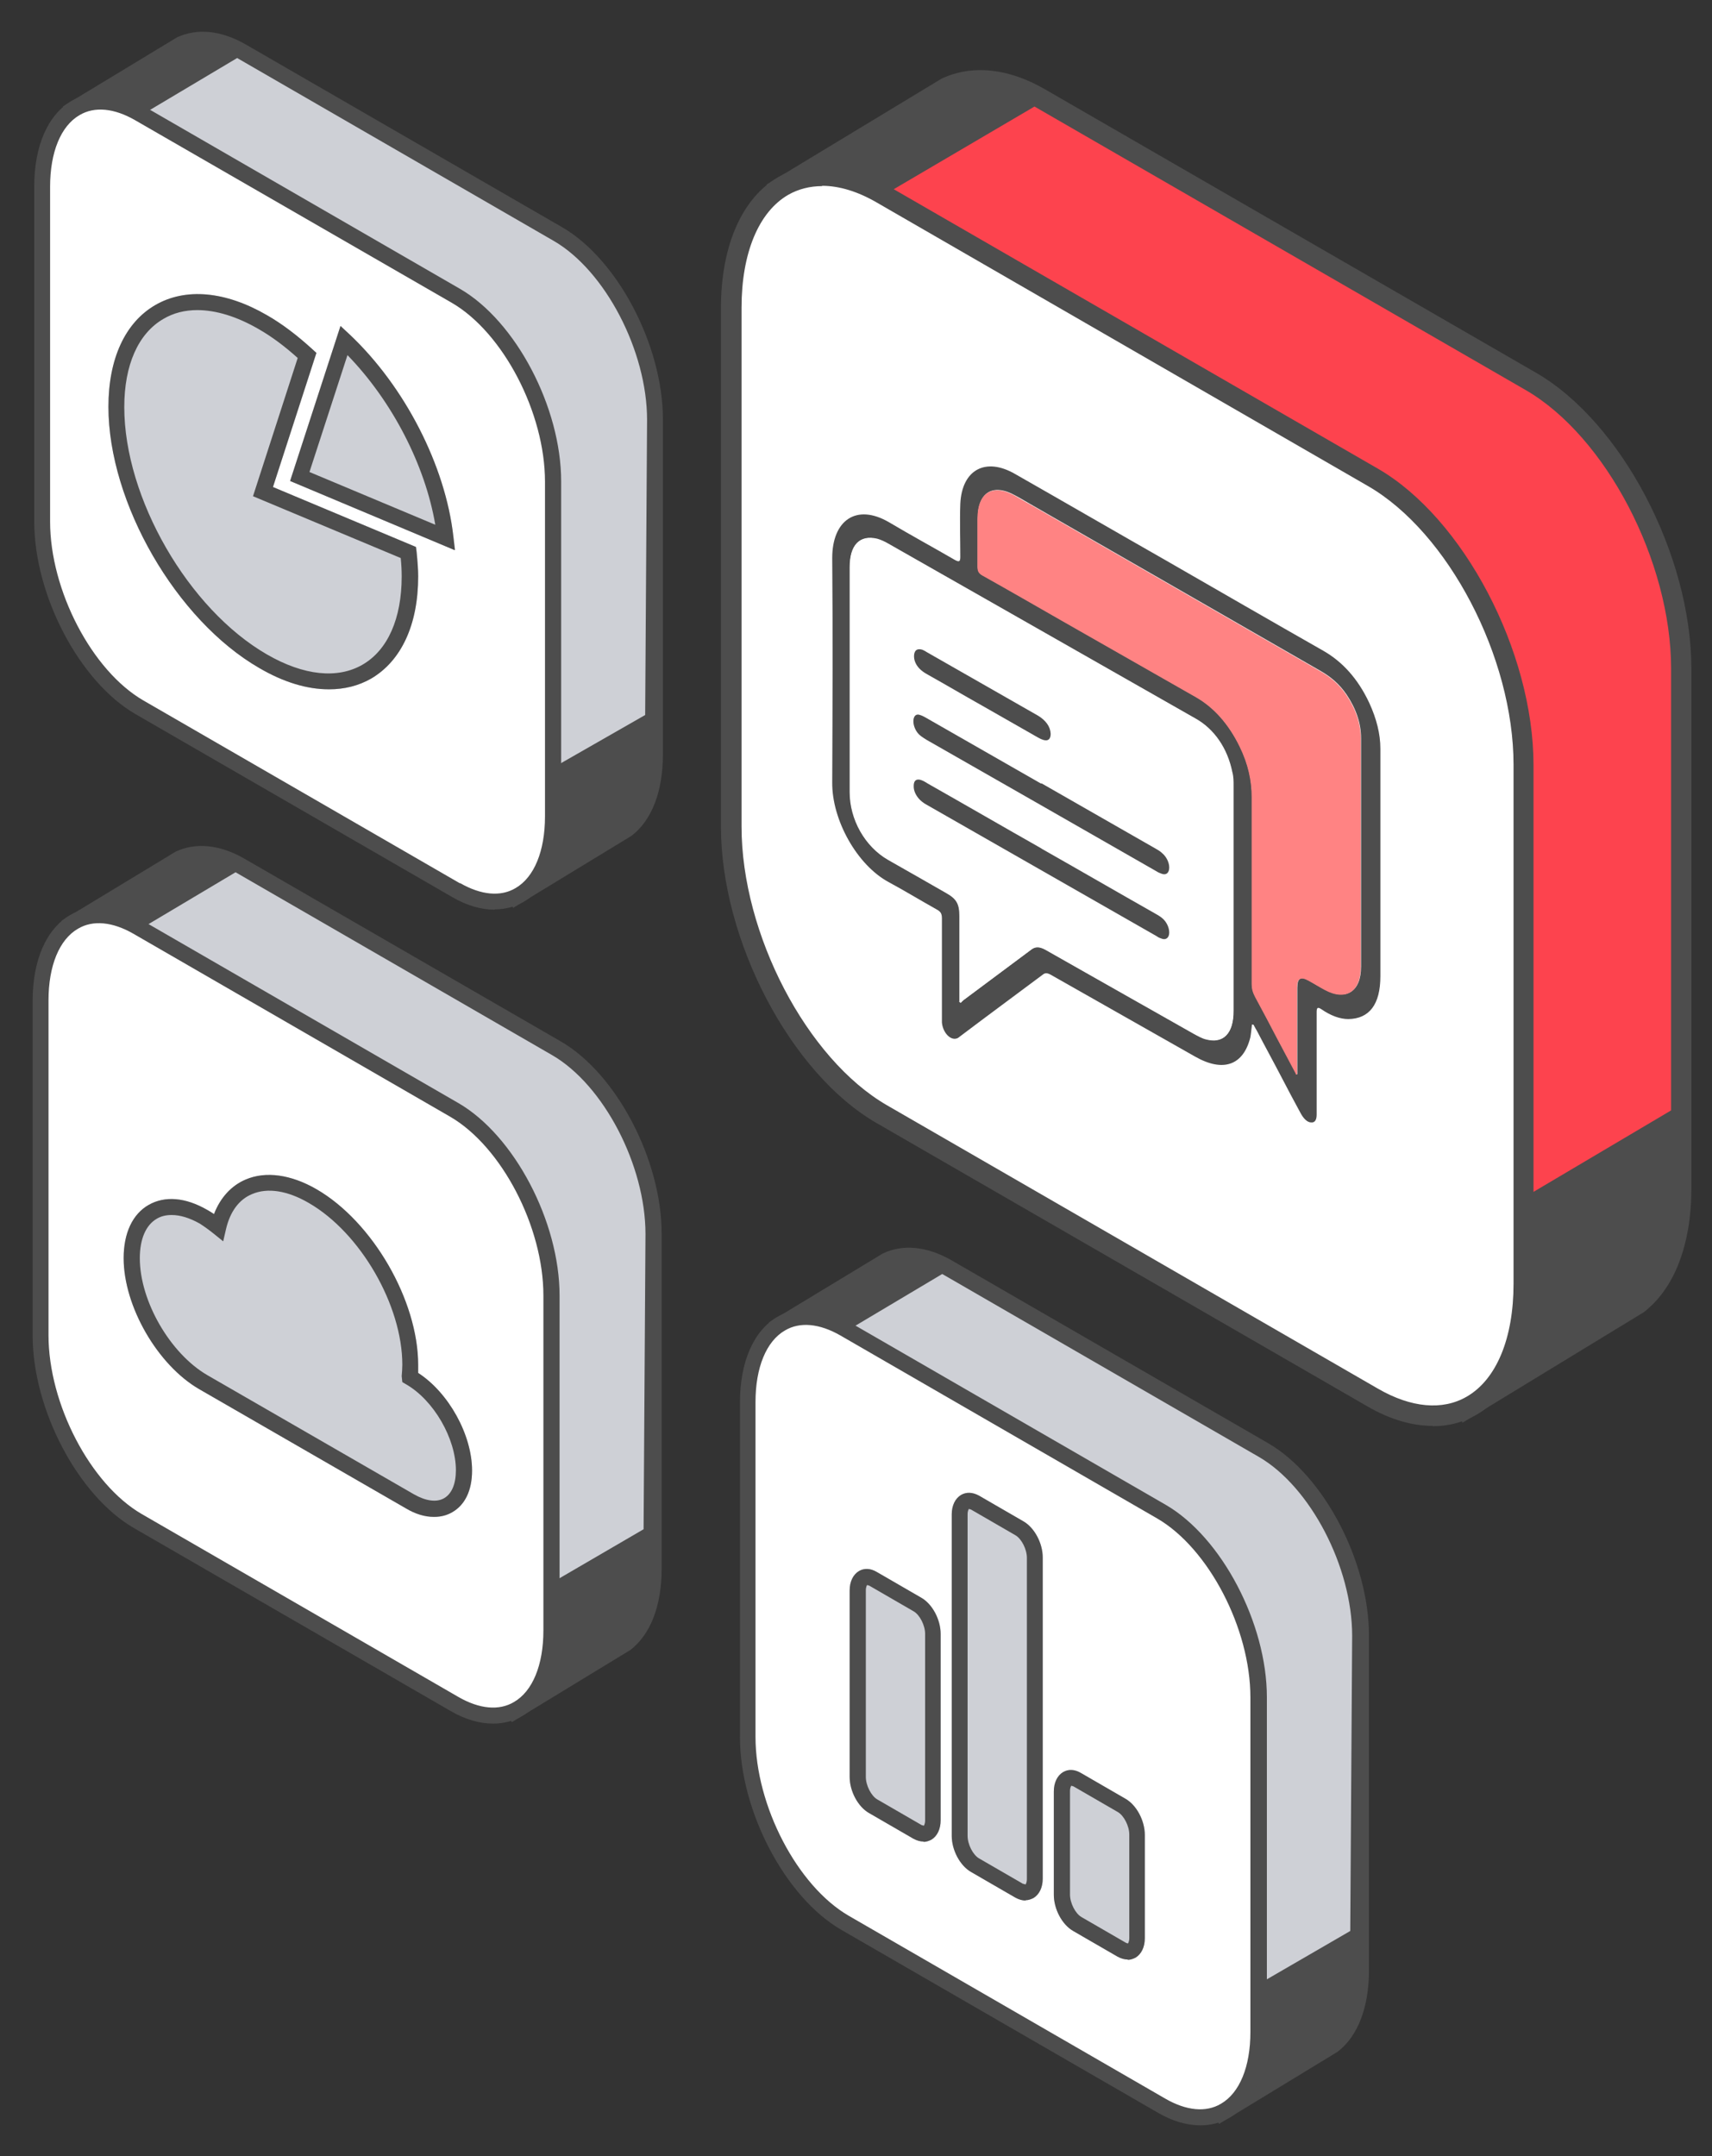 <?xml version="1.0" encoding="UTF-8"?>
<svg id="Layer_2" xmlns="http://www.w3.org/2000/svg" viewBox="0 0 54 68">
  <rect x="0" y="0" width="54" height="68" fill="#333333" stroke="none"/>
  <defs>
    <style>
      .cls-1 {
        stroke-width: .24px;
      }

      .cls-1, .cls-2, .cls-3 {
        fill: #fff;
      }

      .cls-1, .cls-4, .cls-3 {
        stroke: #4d4d4d;
        stroke-linecap: round;
        stroke-linejoin: round;
      }

      .cls-5 {
        fill: #ced0d6;
      }

      .cls-6 {
        fill: #4d4d4d;
      }

      .cls-7 {
        fill: none;
      }

      .cls-4 {
        fill: #fd434e;
      }

      .cls-4, .cls-3 {
        stroke-width: .3px;
      }

      .cls-8 {
        fill: #ff8383;
      }
    </style>
  </defs>
  <g id="_圖層_1" data-name="圖層_1">
    <g>
      <g>
        <g>
          <g>
            <g>
              <path class="cls-5" d="M17.6,7.38L7.6,1.61c-.71-.41-1.37-.46-1.89-.22l-3.39,2.05,2.22,3.94v7.1c0,2.26,1.37,4.88,3.06,5.85l6.24,3.6,2.44,4.34,3.48-2.12h0c.55-.42.89-1.24.89-2.37v-10.56c0-2.26-1.37-4.88-3.06-5.85Z"/>
              <path class="cls-6" d="M16.19,28.64l-2.53-4.5-6.18-3.57c-1.76-1.02-3.19-3.74-3.19-6.07v-7.03L1.98,3.36l3.6-2.18c.64-.3,1.39-.22,2.15.21l9.99,5.77c1.76,1.01,3.19,3.74,3.19,6.07v10.56c0,1.17-.35,2.08-.99,2.57l-3.73,2.27ZM3.03,4.48l1.76,2.85v7.16c0,2.17,1.32,4.7,2.94,5.64l6.3,3.64.22,2.27,6.1-3.49.06-9.31c0-2.17-1.32-4.7-2.94-5.64L7.48,1.83l-4.45,2.65Z"/>
            </g>
            <g>
              <path class="cls-1" d="M14.38,28.07l-9.99-5.77c-1.69-.98-3.06-3.6-3.06-5.85V5.88c0-2.26,1.37-3.29,3.06-2.32l9.99,5.77c1.69.98,3.06,3.6,3.06,5.85v10.56c0,2.26-1.37,3.29-3.06,2.32Z"/>
              <path class="cls-6" d="M15.6,28.69c-.42,0-.88-.13-1.34-.4l-9.99-5.77c-1.76-1.02-3.19-3.74-3.19-6.07V5.88c0-1.28.43-2.26,1.18-2.7.64-.37,1.44-.31,2.26.16l9.99,5.77c1.76,1.02,3.19,3.74,3.19,6.07v10.56c0,1.28-.43,2.26-1.18,2.7-.28.16-.59.24-.91.24ZM14.51,27.85c.66.38,1.28.44,1.75.16.59-.34.93-1.17.93-2.26v-10.56c0-2.17-1.32-4.7-2.94-5.64L4.26,3.79c-.66-.38-1.28-.44-1.75-.16-.59.34-.93,1.17-.93,2.26v10.56c0,2.17,1.32,4.7,2.94,5.64l9.99,5.77Z"/>
            </g>
          </g>
          <g>
            <g>
              <path class="cls-5" d="M17.55,33.05l-9.99-5.77c-.71-.41-1.37-.46-1.89-.22l-3.39,2.05,2.22,3.94v7.1c0,2.26,1.37,4.88,3.06,5.85l6.24,3.6,2.44,4.34,3.48-2.12h0c.55-.42.89-1.24.89-2.37v-10.56c0-2.26-1.37-4.88-3.06-5.85Z"/>
              <path class="cls-6" d="M16.14,54.31l-2.53-4.5-6.18-3.57c-1.76-1.02-3.19-3.74-3.19-6.07v-7.03l-2.3-4.1,3.6-2.18c.64-.3,1.39-.22,2.15.21l9.99,5.77c1.76,1.01,3.19,3.74,3.19,6.07v10.56c0,1.17-.35,2.08-.99,2.57l-3.73,2.27ZM2.98,30.15l1.76,2.85v7.16c0,2.17,1.32,4.7,2.94,5.64l6.3,3.64.64,2.1,5.68-3.31.06-9.31c0-2.17-1.32-4.7-2.94-5.64l-9.99-5.77-4.45,2.65Z"/>
            </g>
            <g>
              <path class="cls-1" d="M14.34,53.74l-9.99-5.77c-1.69-.98-3.06-3.6-3.06-5.85v-10.56c0-2.26,1.37-3.29,3.06-2.32l9.99,5.77c1.69.98,3.06,3.6,3.06,5.85v10.56c0,2.26-1.37,3.29-3.06,2.32Z"/>
              <path class="cls-6" d="M15.55,54.36c-.42,0-.88-.13-1.34-.4l-9.99-5.77c-1.76-1.02-3.19-3.74-3.19-6.07v-10.56c0-1.28.43-2.26,1.18-2.7.64-.37,1.44-.31,2.26.16l9.99,5.77c1.76,1.02,3.19,3.74,3.19,6.07v10.56c0,1.28-.43,2.26-1.18,2.7-.28.16-.59.24-.91.24ZM14.46,53.52c.66.38,1.28.44,1.75.16.59-.34.93-1.17.93-2.26v-10.56c0-2.17-1.32-4.7-2.94-5.64l-9.99-5.77c-.66-.38-1.28-.44-1.75-.16-.59.34-.93,1.17-.93,2.26v10.56c0,2.17,1.32,4.7,2.94,5.64l9.99,5.77Z"/>
            </g>
          </g>
          <path class="cls-5" d="M13.68,47.84c-.28,0-.58-.09-.88-.27l-6.52-3.76c-1.31-.76-2.38-2.61-2.38-4.13,0-.79.28-1.39.79-1.68.51-.29,1.16-.24,1.85.16.07.04.14.08.21.13.2-.52.55-.9,1-1.09.63-.27,1.43-.16,2.24.31,1.76,1.02,3.2,3.5,3.2,5.54,0,.09,0,.17,0,.25.96.62,1.7,1.95,1.7,3.08,0,.62-.22,1.08-.62,1.31-.17.1-.36.15-.57.15Z"/>
          <path class="cls-6" d="M13.68,47.84c-.28,0-.58-.09-.88-.27l-6.52-3.76c-1.31-.76-2.38-2.61-2.38-4.13,0-.79.28-1.39.79-1.68.51-.29,1.16-.24,1.85.16.07.04.14.08.21.13.2-.52.55-.9,1-1.09.63-.27,1.43-.16,2.24.31,1.76,1.02,3.2,3.5,3.2,5.54,0,.09,0,.17,0,.25.96.62,1.7,1.95,1.7,3.08,0,.62-.22,1.08-.62,1.31-.17.1-.36.15-.57.15ZM5.4,38.32c-.17,0-.33.04-.46.12-.34.2-.53.64-.53,1.24,0,1.36.96,3.01,2.13,3.69l6.52,3.76c.37.21.71.26.95.12.24-.14.37-.45.37-.88,0-1-.7-2.21-1.57-2.71h0s-.12-.07-.12-.07l-.02-.19c.01-.12.02-.24.02-.36,0-1.87-1.32-4.16-2.95-5.1-.67-.39-1.3-.49-1.79-.28-.41.17-.69.55-.82,1.1l-.09.39-.31-.25c-.15-.12-.29-.22-.43-.31-.32-.18-.62-.27-.88-.27Z"/>
          <g>
            <g>
              <path class="cls-5" d="M39.85,45.72l-9.99-5.77c-.71-.41-1.37-.46-1.89-.22l-3.39,2.05,2.22,3.94v7.1c0,2.26,1.37,4.88,3.06,5.85l6.24,3.6,2.44,4.34,3.48-2.12h0c.55-.42.89-1.24.89-2.37v-10.56c0-2.26-1.37-4.88-3.06-5.85Z"/>
              <path class="cls-6" d="M38.45,66.98l-2.53-4.5-6.18-3.57c-1.76-1.02-3.19-3.74-3.19-6.07v-7.03l-2.3-4.1,3.6-2.18c.64-.3,1.39-.22,2.15.21l9.99,5.77c1.76,1.01,3.19,3.74,3.19,6.07v10.56c0,1.17-.35,2.08-.99,2.57l-3.73,2.27ZM25.28,42.82l1.76,2.85v7.16c0,2.17,1.32,4.7,2.94,5.64l6.3,3.64.6,2.1,5.71-3.31.06-9.31c0-2.17-1.32-4.7-2.94-5.64l-9.99-5.77-4.45,2.65Z"/>
            </g>
            <g>
              <path class="cls-1" d="M36.64,66.41l-9.99-5.77c-1.69-.98-3.06-3.6-3.06-5.85v-10.56c0-2.26,1.37-3.29,3.06-2.32l9.99,5.77c1.69.98,3.06,3.6,3.06,5.85v10.56c0,2.26-1.37,3.29-3.06,2.32Z"/>
              <path class="cls-6" d="M37.86,67.03c-.42,0-.88-.13-1.34-.4l-9.99-5.77c-1.76-1.02-3.19-3.74-3.19-6.07v-10.56c0-1.28.43-2.26,1.18-2.7.64-.37,1.44-.31,2.26.16l9.99,5.77c1.76,1.02,3.19,3.74,3.19,6.07v10.56c0,1.28-.43,2.26-1.18,2.7-.28.16-.59.24-.91.24ZM36.76,66.19c.66.38,1.28.44,1.75.16.59-.34.93-1.17.93-2.26v-10.56c0-2.17-1.32-4.7-2.94-5.64l-9.99-5.77c-.66-.38-1.28-.44-1.75-.16-.59.34-.93,1.17-.93,2.26v10.56c0,2.17,1.32,4.7,2.94,5.64l9.99,5.77Z"/>
            </g>
          </g>
          <g>
            <path class="cls-5" d="M29.13,58.08c-.1,0-.21-.03-.32-.09l-1.4-.81c-.35-.2-.61-.69-.61-1.14v-5.88c0-.28.11-.5.29-.61.17-.1.37-.09.57.03l1.4.81c.35.2.61.69.61,1.14v5.88c0,.28-.11.5-.29.61-.08.04-.16.07-.25.07Z"/>
            <path class="cls-5" d="M32.35,59.94c-.1,0-.21-.03-.32-.09l-1.4-.81c-.35-.2-.61-.69-.61-1.14v-10.14c0-.28.11-.5.29-.61.17-.1.37-.09.57.02l1.4.81c.35.2.61.69.61,1.14v10.13c0,.28-.11.5-.29.61-.08.04-.16.07-.25.07Z"/>
            <path class="cls-5" d="M35.57,61.8c-.1,0-.21-.03-.32-.09l-1.4-.81c-.35-.2-.61-.69-.61-1.14v-3.26c0-.28.11-.5.29-.61.17-.1.37-.09.57.03l1.4.81c.35.2.61.69.61,1.14v3.26c0,.28-.11.5-.29.61-.08.04-.16.07-.25.07Z"/>
          </g>
          <g>
            <path class="cls-6" d="M29.13,58.08c-.1,0-.21-.03-.32-.09l-1.4-.81c-.35-.2-.61-.69-.61-1.14v-5.88c0-.28.11-.5.29-.61.17-.1.37-.09.57.03l1.4.81c.35.2.61.69.61,1.14v5.88c0,.28-.11.5-.29.61-.08.04-.16.07-.25.07ZM27.35,49.99h0s-.04.05-.04.17v5.88c0,.27.17.6.36.71l1.4.81s.07.02.07.02c0,0,.04-.05.04-.17v-5.88c0-.27-.17-.6-.36-.71l-1.4-.81s-.06-.02-.07-.02Z"/>
            <path class="cls-6" d="M32.35,59.94c-.1,0-.21-.03-.32-.09l-1.4-.81c-.35-.2-.61-.69-.61-1.14v-10.14c0-.28.11-.5.29-.61.17-.1.37-.09.57.02l1.4.81c.35.2.61.69.61,1.14v10.13c0,.28-.11.5-.29.61-.08.04-.16.07-.25.07ZM32.28,59.41s.07.03.07.02c0,0,.04-.05.04-.17v-10.13c0-.27-.17-.6-.36-.71l-1.4-.81s-.06-.02-.07-.02c0,0-.04.05-.04.17v10.14c0,.27.17.6.36.71l1.4.81Z"/>
            <path class="cls-6" d="M35.57,61.8c-.1,0-.21-.03-.32-.09l-1.4-.81c-.35-.2-.61-.69-.61-1.14v-3.26c0-.28.11-.5.29-.61.17-.1.37-.09.57.03l1.4.81c.35.2.61.69.61,1.14v3.26c0,.28-.11.5-.29.61-.08.04-.16.07-.25.07ZM35.51,61.27s.06.03.07.02c0,0,.04-.05.04-.17v-3.26c0-.27-.17-.6-.36-.71l-1.4-.81s-.06-.02-.07-.02c0,0-.04.05-.04.17v3.26c0,.27.17.6.36.71l1.4.81Z"/>
          </g>
          <g>
            <path class="cls-5" d="M14.34,17.35l-5.19-2.18,1.59-4.89.29.27c1.74,1.64,3.02,4.14,3.27,6.37l.05.42Z"/>
            <path class="cls-5" d="M10.37,21.74c-.68,0-1.42-.22-2.19-.67-2.62-1.51-4.76-5.21-4.76-8.24,0-1.52.53-2.66,1.48-3.21.95-.55,2.21-.44,3.52.32.49.28.97.65,1.44,1.08l.12.11-1.37,4.23,4.51,1.89.02.15c.03.31.05.55.05.78,0,1.52-.53,2.66-1.48,3.22-.4.23-.85.34-1.33.34Z"/>
          </g>
          <g>
            <path class="cls-6" d="M14.34,17.35l-5.19-2.18,1.59-4.89.29.27c1.74,1.64,3.02,4.14,3.27,6.37l.05.42ZM9.77,14.89l3.96,1.66c-.32-1.88-1.36-3.9-2.77-5.35l-1.2,3.69Z"/>
            <path class="cls-6" d="M10.37,21.74c-.68,0-1.42-.22-2.19-.67-2.62-1.51-4.76-5.21-4.76-8.24,0-1.52.53-2.66,1.48-3.21.95-.55,2.21-.44,3.52.32.49.28.97.65,1.44,1.08l.12.11-1.37,4.23,4.51,1.89.02.15c.03.31.05.55.05.78,0,1.52-.53,2.66-1.48,3.22-.4.23-.85.34-1.33.34ZM6.23,9.78c-.4,0-.76.09-1.08.28-.79.46-1.23,1.45-1.23,2.78,0,2.87,2.02,6.37,4.5,7.8,1.16.67,2.23.78,3.02.32.79-.46,1.23-1.45,1.23-2.78,0-.19-.01-.38-.03-.58l-4.66-1.95,1.41-4.36c-.4-.36-.81-.67-1.23-.91-.69-.4-1.35-.6-1.94-.6Z"/>
          </g>
          <g>
            <g>
              <path class="cls-4" d="M48.28,12.03l-15.49-8.94c-1.11-.64-2.12-.72-2.93-.34l-5.25,3.18,3.43,6.11v11c0,3.5,2.13,7.56,4.75,9.07l9.67,5.59,3.78,6.72,5.4-3.28h0c.85-.65,1.38-1.92,1.38-3.67v-16.37c0-3.5-2.13-7.56-4.75-9.07Z"/>
              <path class="cls-6" d="M46.13,44.86l-3.9-6.93-9.6-5.54c-2.71-1.56-4.91-5.76-4.91-9.35v-10.91l-3.54-6.31,5.52-3.34c.96-.45,2.11-.33,3.25.33l15.49,8.94c2.71,1.56,4.91,5.76,4.91,9.35v16.37c0,1.79-.54,3.18-1.51,3.92l-5.71,3.48ZM26.68,6.87l1.69,5.09v11.08c0,3.39,2.06,7.33,4.59,8.79l9.75,5.63,1.52,2.58,8.48-5.02v-13.93c0-3.39-2.06-7.33-4.59-8.79l-15.49-8.94-5.96,3.5Z"/>
            </g>
            <g>
              <path class="cls-3" d="M43.31,44.08l-15.49-8.94c-2.62-1.51-4.75-5.57-4.75-9.07V9.71c0-3.5,2.13-5.1,4.75-3.59l15.49,8.94c2.62,1.51,4.75,5.57,4.75,9.07v16.37c0,3.5-2.13,5.1-4.75,3.59Z"/>
              <path class="cls-6" d="M45.19,44.97c-.65,0-1.34-.2-2.05-.61l-15.49-8.94c-2.71-1.56-4.91-5.76-4.91-9.35V9.71c0-1.95.66-3.46,1.8-4.12.96-.56,2.18-.47,3.43.25l15.49,8.94c2.7,1.56,4.91,5.76,4.91,9.35v16.37c0,1.96-.66,3.46-1.8,4.12-.42.24-.88.36-1.38.36ZM25.93,5.87c-.38,0-.74.09-1.06.27-.94.54-1.48,1.84-1.48,3.56v16.37c0,3.39,2.06,7.33,4.59,8.79l15.49,8.94c1.04.6,2.03.69,2.79.25.94-.54,1.48-1.84,1.48-3.56v-16.37c0-3.39-2.06-7.33-4.59-8.79l-15.49-8.94c-.6-.35-1.19-.53-1.73-.53Z"/>
            </g>
          </g>
        </g>
        <g>
          <path class="cls-6" d="M39.49,32.31c-.02.16-.03.29-.05.4-.22.89-.86,1.12-1.75.61-1.52-.86-3.03-1.72-4.55-2.58-.11-.06-.18-.06-.25,0-.87.65-1.74,1.29-2.6,1.94-.04.03-.07.06-.11.07-.2.07-.44-.18-.47-.5,0-.07,0-.13,0-.2,0-1.03,0-2.05,0-3.08,0-.16-.04-.22-.17-.29-.5-.28-1.01-.59-1.51-.86-1-.54-1.79-1.96-1.78-3.14.01-2.35.02-4.71,0-7.08,0-1.19.76-1.73,1.79-1.13.69.41,1.39.79,2.08,1.19.13.07.17.06.17-.1,0-.56-.02-1.13,0-1.67.05-1.08.8-1.48,1.73-.94,1.58.9,3.15,1.81,4.73,2.71,1.67.96,3.33,1.92,5,2.87.59.34,1.08.87,1.44,1.64.23.5.35.98.35,1.44,0,1.22,0,2.45,0,3.68,0,1.17,0,2.33,0,3.5,0,.89-.35,1.34-1.01,1.35-.27,0-.56-.11-.85-.31-.12-.08-.15-.05-.15.09,0,1.02,0,2.03,0,3.05,0,.06,0,.12,0,.18,0,.16-.05.26-.17.25-.13,0-.25-.13-.34-.3-.2-.37-.4-.74-.59-1.11-.26-.5-.53-.99-.79-1.49-.03-.05-.06-.1-.1-.18ZM30.26,31.58s.03.03.05.04c.03-.03.05-.05.08-.08.72-.54,1.44-1.07,2.16-1.61.12-.09.25-.08.44.02,1.55.89,3.11,1.76,4.66,2.64.13.07.26.15.39.18.56.14.87-.18.87-.89,0-2.37,0-4.74,0-7.11,0-.13,0-.28-.04-.42-.15-.75-.57-1.36-1.16-1.69-3.23-1.84-6.45-3.67-9.68-5.51-.12-.07-.25-.13-.36-.16-.55-.13-.86.19-.86.89,0,2.36,0,4.73,0,7.09,0,.87.48,1.72,1.21,2.14.61.35,1.22.7,1.84,1.05.32.18.41.34.41.72,0,.83,0,1.67,0,2.5,0,.06,0,.12,0,.19ZM40.88,33.88s.02,0,.04,0c0-.06,0-.11,0-.17,0-.85,0-1.71,0-2.56,0-.3.11-.37.36-.23.17.1.34.2.51.29.66.36,1.14.07,1.14-.72,0-2.4,0-4.8,0-7.21,0-.46-.15-.92-.46-1.38-.24-.35-.51-.56-.8-.73-3.05-1.75-6.1-3.51-9.15-5.26-.16-.09-.32-.19-.49-.28-.71-.4-1.19-.11-1.19.73,0,.5,0,1,0,1.5,0,.15.03.22.17.29.84.47,1.67.95,2.51,1.43,1.4.8,2.81,1.6,4.21,2.4.56.32,1.02.84,1.38,1.56.27.56.38,1.08.38,1.59,0,1.97,0,3.93,0,5.9,0,.14.03.26.11.41.24.44.47.88.7,1.32.2.37.39.74.59,1.11Z"/>
          <path class="cls-2" d="M30.26,31.58c0-.06,0-.12,0-.19,0-.83,0-1.67,0-2.5,0-.38-.09-.54-.41-.72-.61-.35-1.22-.7-1.84-1.05-.73-.42-1.21-1.27-1.21-2.14,0-2.36,0-4.73,0-7.09,0-.7.31-1.02.86-.89.11.03.24.09.36.16,3.23,1.83,6.45,3.67,9.68,5.51.59.33,1.01.95,1.16,1.69.03.14.04.29.04.42,0,2.37,0,4.74,0,7.11,0,.71-.31,1.04-.87.89-.12-.03-.26-.11-.39-.18-1.55-.88-3.11-1.76-4.66-2.64-.18-.1-.31-.11-.44-.02-.72.54-1.44,1.07-2.16,1.61-.03.02-.06.05-.08.08-.02-.01-.03-.03-.05-.04ZM32.86,24.71c-1.2-.69-2.4-1.37-3.6-2.06-.07-.04-.14-.08-.21-.1-.13-.04-.22.05-.21.2,0,.16.09.34.22.45.06.05.13.09.19.13,2.41,1.38,4.82,2.76,7.24,4.14.06.04.13.07.19.09.14.05.23-.04.23-.2,0-.16-.09-.34-.22-.45-.07-.05-.13-.1-.2-.14-1.2-.69-2.4-1.37-3.6-2.06ZM32.86,26.77c-1.2-.68-2.39-1.37-3.59-2.05-.05-.03-.11-.06-.16-.09-.17-.08-.28-.01-.28.16,0,.18.1.38.27.51.04.03.08.05.12.08,2.43,1.39,4.85,2.77,7.28,4.16.06.03.12.06.17.08.13.04.22-.05.22-.2,0-.16-.1-.35-.23-.46-.07-.05-.13-.09-.2-.13-1.2-.69-2.39-1.37-3.59-2.05ZM30.97,22.25c.59.34,1.18.67,1.77,1.01.27.15.41.11.4-.12,0-.22-.14-.42-.4-.57-1.17-.67-2.35-1.34-3.52-2.01-.04-.03-.09-.05-.13-.07-.16-.06-.26.02-.26.21,0,.19.11.37.28.48.05.04.11.07.16.1.57.32,1.13.65,1.7.97Z"/>
          <path class="cls-8" d="M40.88,33.88c-.2-.37-.39-.74-.59-1.11-.23-.44-.46-.88-.7-1.32-.08-.15-.11-.27-.11-.41,0-1.96,0-3.93,0-5.9,0-.51-.11-1.04-.38-1.59-.35-.72-.82-1.24-1.38-1.56-1.4-.8-2.81-1.6-4.21-2.4-.84-.48-1.67-.96-2.51-1.43-.13-.07-.17-.14-.17-.29,0-.5,0-1,0-1.5,0-.84.48-1.13,1.19-.73.16.09.32.19.49.28,3.05,1.75,6.1,3.51,9.15,5.26.29.17.56.38.8.73.31.46.46.92.46,1.38,0,2.4,0,4.81,0,7.21,0,.79-.48,1.08-1.14.72-.17-.09-.34-.2-.51-.29-.25-.14-.36-.07-.36.23,0,.85,0,1.71,0,2.56,0,.06,0,.11,0,.17-.01,0-.02,0-.04,0Z"/>
          <path class="cls-6" d="M32.86,24.71c1.2.69,2.4,1.37,3.6,2.06.07.04.14.08.2.14.13.11.22.29.22.45,0,.16-.09.25-.23.2-.06-.02-.13-.05-.19-.09-2.41-1.38-4.82-2.76-7.24-4.14-.06-.04-.13-.08-.19-.13-.13-.1-.22-.29-.22-.45,0-.16.08-.25.21-.2.07.02.14.06.21.1,1.2.69,2.4,1.37,3.6,2.06Z"/>
          <path class="cls-6" d="M32.86,26.77c1.2.68,2.39,1.37,3.59,2.05.07.04.14.08.2.13.14.11.23.3.23.46,0,.15-.09.24-.22.2-.06-.02-.12-.04-.17-.08-2.43-1.39-4.85-2.77-7.28-4.16-.04-.02-.08-.05-.12-.08-.17-.13-.28-.33-.27-.51,0-.18.11-.24.28-.16.05.02.11.06.16.09,1.2.68,2.39,1.37,3.59,2.05Z"/>
          <path class="cls-6" d="M30.97,22.25c-.57-.32-1.13-.65-1.7-.97-.05-.03-.11-.06-.16-.1-.17-.12-.28-.3-.28-.48,0-.18.09-.26.26-.21.04.02.09.04.13.07,1.17.67,2.35,1.34,3.52,2.01.25.15.39.35.4.57,0,.23-.14.27-.4.12-.59-.34-1.18-.67-1.77-1.01Z"/>
        </g>
      </g>
      <rect class="cls-7" width="54" height="68"/>
    </g>
  </g>
</svg>